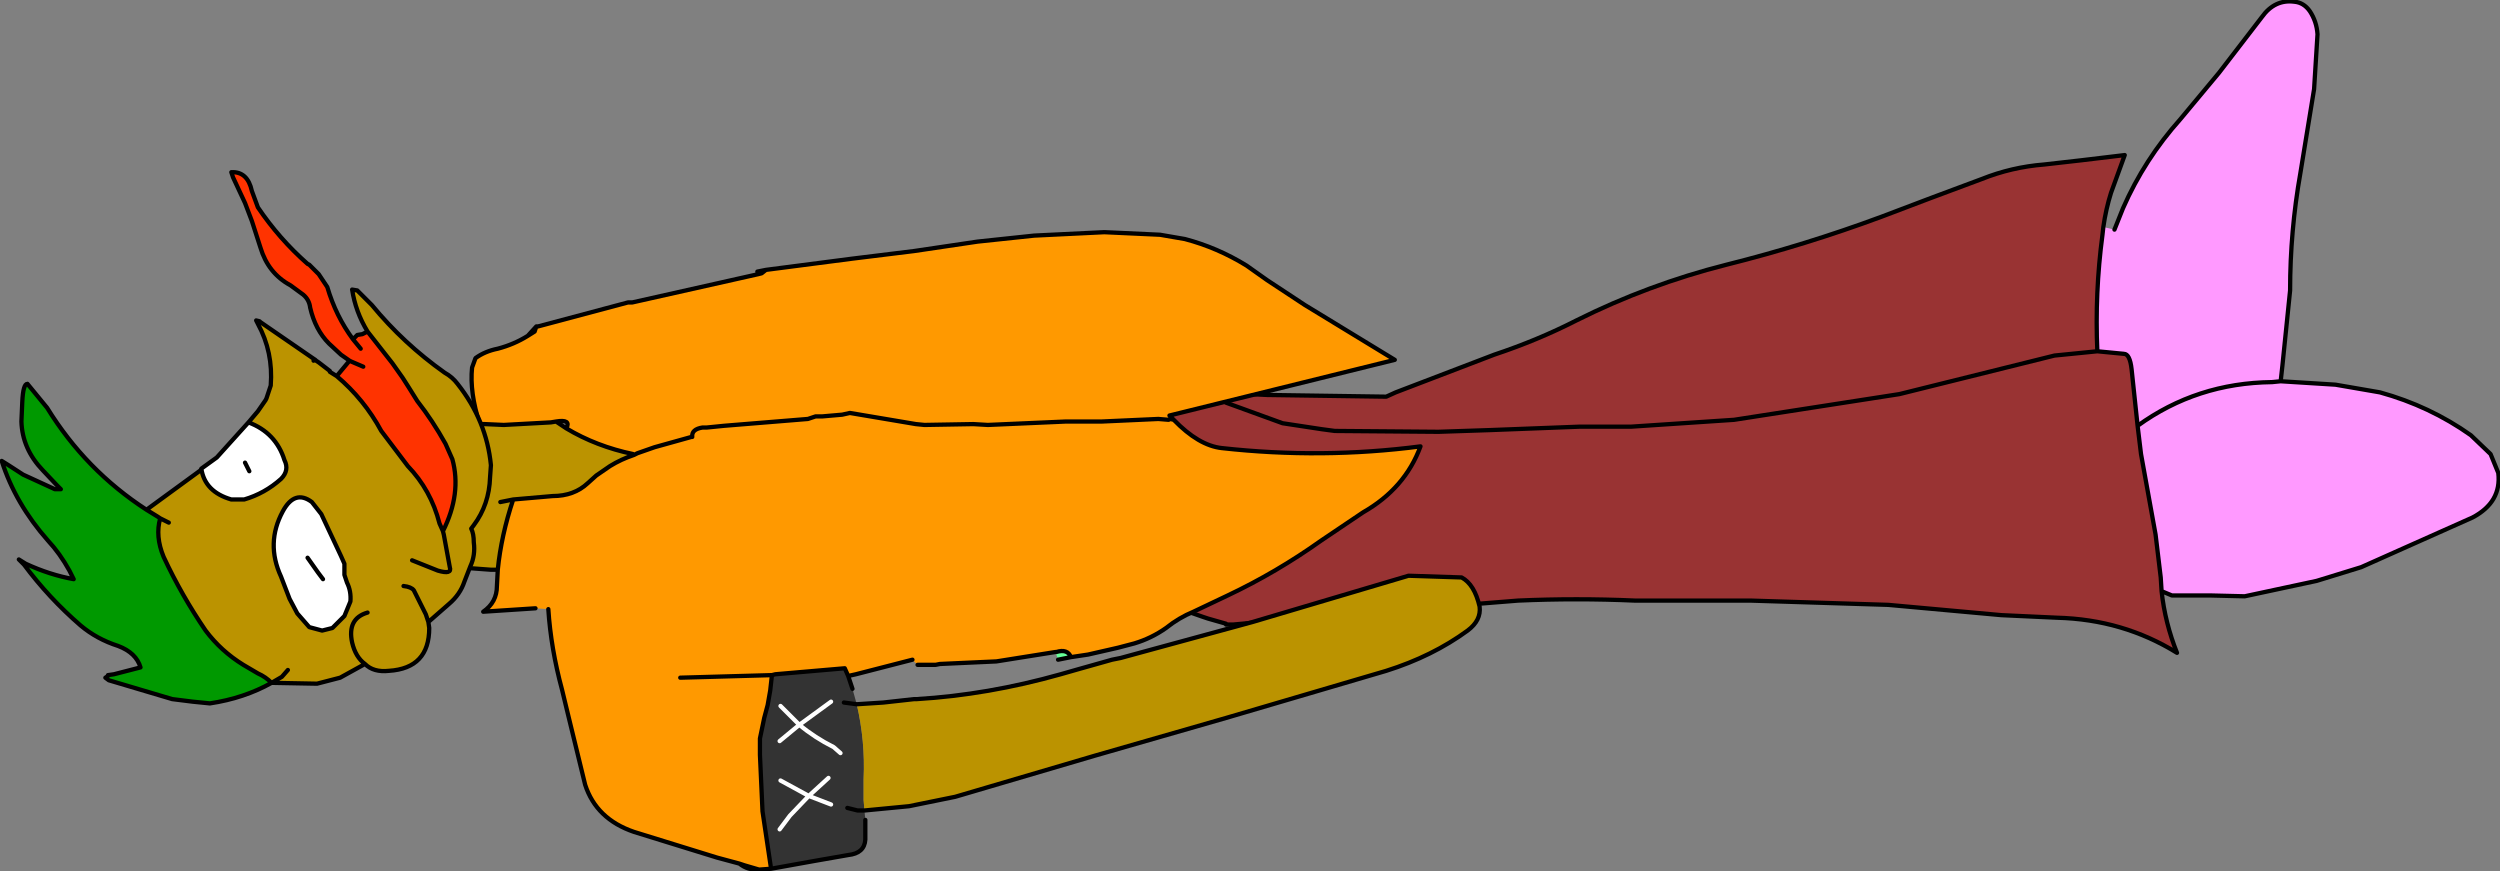 <?xml version="1.0" encoding="UTF-8" standalone="no"?>
<svg xmlns:xlink="http://www.w3.org/1999/xlink" height="50.85px" width="145.9px" xmlns="http://www.w3.org/2000/svg">
  <rect width="100%" height="100%" fill="#808080" stroke="none"/>
  <g transform="matrix(1.0, 0.0, 0.0, 1.0, 91.2, -20.85)">
    <path d="M34.95 55.35 Q35.15 57.2 35.85 58.95 32.7 57.0 28.85 56.9 L25.6 56.75 19.0 56.15 10.95 55.9 4.2 55.9 Q0.8 55.75 -2.6 55.9 L-3.85 56.0 -13.8 56.8 -19.25 57.3 -19.65 57.3 -19.65 57.25 -20.7 56.95 -21.0 56.85 -22.0 56.5 Q-22.35 56.1 -23.25 55.9 L-24.75 55.25 -25.3 54.9 -27.75 54.15 Q-29.3 53.75 -29.75 52.5 L-30.0 51.75 -30.15 49.5 -30.0 47.75 Q-30.05 45.85 -29.15 44.3 L-28.85 43.7 -28.7 43.5 -24.0 43.25 -22.25 43.35 -19.55 43.7 -18.25 43.85 -17.25 43.9 -10.3 44.0 -9.75 43.75 -4.0 41.55 Q-1.45 40.7 0.8 39.55 5.0 37.45 9.55 36.3 14.15 35.15 18.6 33.5 L21.5 32.4 24.45 31.3 Q26.2 30.6 28.1 30.45 L30.3 30.2 32.8 29.9 32.0 32.1 Q31.7 33.05 31.55 34.1 L31.5 34.55 Q31.05 37.95 31.2 41.35 L28.7 41.6 19.65 43.85 10.0 45.35 4.0 45.75 1.0 45.75 -4.25 45.95 -7.25 46.05 -13.3 46.0 -14.05 45.9 -16.35 45.55 -19.65 44.35 -16.35 45.55 -14.05 45.9 -13.3 46.0 -7.25 46.05 -4.25 45.95 1.0 45.75 4.0 45.75 10.0 45.35 19.65 43.85 28.7 41.6 31.2 41.35 32.75 41.5 Q33.1 41.5 33.2 42.4 L33.55 45.7 33.75 47.35 34.6 52.05 34.9 54.55 34.95 55.35" fill="#993333" fill-rule="evenodd" stroke="none"/>
    <path d="M32.2 34.25 L32.7 33.0 Q33.95 30.15 36.05 27.8 L38.3 25.1 40.8 21.85 Q41.55 20.8 42.7 20.95 43.25 21.0 43.6 21.5 44.0 22.1 44.05 22.85 L43.85 26.05 43.05 30.95 Q42.45 34.35 42.45 37.8 L42.0 42.2 41.9 43.1 45.1 43.3 47.7 43.75 Q50.6 44.55 53.0 46.25 L54.15 47.35 54.6 48.45 Q54.8 50.15 53.1 51.05 L46.6 53.95 44.0 54.75 39.8 55.65 37.75 55.6 36.8 55.6 35.55 55.6 34.95 55.35 34.9 54.55 34.6 52.05 33.75 47.35 33.55 45.7 Q37.0 43.2 41.4 43.15 L41.9 43.1 41.4 43.15 Q37.0 43.2 33.55 45.7 L33.2 42.4 Q33.1 41.5 32.75 41.5 L31.2 41.35 Q31.05 37.95 31.5 34.55 L31.55 34.1 32.2 34.25" fill="#ff99ff" fill-rule="evenodd" stroke="none"/>
    <path d="M32.2 34.25 L32.7 33.0 Q33.95 30.15 36.05 27.8 L38.3 25.1 40.8 21.85 Q41.55 20.8 42.7 20.95 43.25 21.0 43.6 21.5 44.0 22.1 44.05 22.85 L43.85 26.05 43.05 30.95 Q42.45 34.35 42.45 37.8 L42.0 42.2 41.9 43.1 45.1 43.3 47.7 43.75 Q50.6 44.55 53.0 46.25 L54.15 47.35 54.6 48.45 Q54.8 50.15 53.1 51.05 L46.6 53.95 44.0 54.75 39.8 55.65 37.75 55.6 36.8 55.6 35.55 55.6 34.95 55.35 Q35.15 57.2 35.85 58.95 32.7 57.0 28.85 56.9 L25.6 56.75 19.0 56.15 10.95 55.9 4.2 55.9 Q0.8 55.75 -2.6 55.9 L-3.85 56.0 -13.8 56.8 -19.25 57.3 -19.65 57.3 M-19.65 57.25 L-20.7 56.95 -21.0 56.85 -22.0 56.5 Q-22.35 56.1 -23.25 55.9 L-24.75 55.25 -25.3 54.9 -27.75 54.15 Q-29.3 53.75 -29.75 52.5 L-30.0 51.75 -30.15 49.5 -30.0 47.75 Q-30.05 45.85 -29.15 44.3 L-28.85 43.7 -28.7 43.5 -24.0 43.25 -22.25 43.35 -19.55 43.7 -18.25 43.85 -17.25 43.9 -10.3 44.0 -9.75 43.75 -4.0 41.55 Q-1.45 40.7 0.8 39.55 5.0 37.45 9.55 36.3 14.15 35.15 18.6 33.5 L21.5 32.4 24.45 31.3 Q26.2 30.6 28.1 30.45 L30.3 30.2 32.8 29.9 32.0 32.1 Q31.7 33.05 31.55 34.1 L31.5 34.55 Q31.05 37.95 31.2 41.35 L28.7 41.6 19.65 43.85 10.0 45.35 4.0 45.75 1.0 45.75 -4.25 45.95 -7.25 46.05 -13.3 46.0 -14.05 45.9 -16.35 45.55 -19.65 44.35 M41.9 43.1 L41.4 43.15 Q37.0 43.2 33.55 45.7 L33.75 47.35 34.6 52.05 34.9 54.55 34.95 55.35 M33.55 45.7 L33.2 42.4 Q33.1 41.5 32.75 41.5 L31.2 41.35" fill="none" stroke="#000000" stroke-linecap="round" stroke-linejoin="round" stroke-width="0.25"/>
    <path d="M-28.7 59.2 L-29.45 59.35 -29.6 58.9 -29.55 58.9 Q-28.9 58.7 -28.7 59.2" fill="#66ff99" fill-rule="evenodd" stroke="none"/>
    <path d="M-41.7 60.3 L-41.45 61.05 -41.2 61.95 Q-40.7 64.1 -40.8 66.3 L-40.8 67.55 -40.75 68.15 -40.7 68.7 -40.7 69.85 Q-40.75 70.65 -41.7 70.75 L-43.7 71.1 -46.2 71.55 -46.7 68.2 -46.85 64.9 -46.85 63.95 -46.6 62.75 -46.4 62.0 -46.25 61.15 -46.15 60.25 -45.95 60.2 -41.9 59.85 -41.7 60.3 M-42.7 67.8 L-44.0 67.3 -42.85 66.25 -44.0 67.3 -42.7 67.8 M-41.75 68.0 L-41.15 68.15 -40.75 68.15 -41.15 68.15 -41.75 68.0 M-42.15 64.8 L-42.55 64.45 Q-43.65 63.9 -44.55 63.15 L-42.7 61.8 -44.55 63.15 Q-43.65 63.9 -42.55 64.45 L-42.15 64.8 M-45.65 66.4 L-44.0 67.3 -45.1 68.45 -45.7 69.25 -45.1 68.45 -44.0 67.3 -45.65 66.4 M-45.65 62.05 L-44.55 63.15 -45.7 64.1 -44.55 63.15 -45.65 62.05 M-41.95 61.85 L-41.2 61.95 -41.95 61.85" fill="#333333" fill-rule="evenodd" stroke="none"/>
    <path d="M-41.2 61.95 L-39.65 61.85 -37.85 61.65 -37.7 61.65 Q-33.55 61.4 -29.3 60.2 L-28.25 59.9 -26.3 59.35 -25.8 59.25 -18.1 57.15 -9.0 54.45 -5.9 54.55 Q-5.15 54.95 -4.85 56.25 -4.75 57.05 -5.55 57.65 -7.6 59.15 -10.3 60.0 L-19.65 62.75 -27.3 64.95 -35.45 67.35 -38.15 67.9 -40.75 68.15 -40.8 67.55 -40.8 66.3 Q-40.7 64.1 -41.2 61.95 M-62.15 54.1 L-62.55 54.1 -63.9 54.0 -64.75 53.8 -66.05 53.6 -66.75 53.6 -67.2 53.2 Q-68.1 51.35 -68.1 49.3 L-67.95 48.15 Q-67.45 46.35 -65.6 45.85 L-63.2 45.6 -62.9 45.6 -61.8 45.65 -59.05 45.5 -58.75 45.45 -58.15 45.85 Q-56.4 46.9 -54.25 47.35 L-54.2 47.4 Q-54.95 47.65 -55.6 48.05 L-56.4 48.6 -56.9 49.05 Q-57.7 49.8 -58.95 49.8 L-61.25 50.0 Q-61.95 52.1 -62.15 54.1 M-62.0 50.15 L-61.25 50.0 -62.0 50.15" fill="#bb9300" fill-rule="evenodd" stroke="none"/>
    <path d="M-46.5 36.6 L-41.5 35.95 -37.85 35.5 -34.15 34.95 -30.85 34.6 -26.75 34.4 -23.5 34.55 -22.05 34.8 Q-20.15 35.3 -18.45 36.35 L-17.25 37.2 -15.05 38.65 -9.8 41.85 -22.95 45.1 -22.85 45.2 -22.7 45.35 Q-21.25 46.85 -19.9 47.0 -14.05 47.65 -8.3 46.9 -9.2 49.35 -11.65 50.75 L-14.1 52.4 Q-16.7 54.25 -19.55 55.6 L-21.55 56.55 Q-22.4 56.9 -23.15 57.5 -24.0 58.1 -25.0 58.4 L-25.95 58.65 -27.7 59.05 -28.7 59.2 Q-28.9 58.7 -29.55 58.9 L-29.6 58.9 -33.05 59.45 -36.35 59.6 -36.6 59.65 -37.4 59.65 -37.65 59.65 -37.95 59.35 -41.25 60.2 -41.7 60.3 -41.9 59.85 -45.95 60.2 -46.15 60.25 -46.25 61.15 -46.4 62.0 -46.6 62.75 -46.85 63.95 -46.85 64.9 -46.7 68.2 -46.2 71.55 -46.9 71.6 -47.75 71.35 -48.05 71.25 -49.35 70.9 -54.2 69.4 Q-56.4 68.65 -57.05 66.65 L-58.05 62.55 -58.4 61.1 Q-59.05 58.7 -59.2 56.4 L-59.95 56.35 -63.0 56.55 Q-62.2 56.0 -62.2 55.05 L-62.15 54.1 Q-61.95 52.1 -61.25 50.0 L-58.95 49.8 Q-57.7 49.8 -56.9 49.05 L-56.4 48.6 -55.6 48.05 Q-54.95 47.65 -54.2 47.4 L-54.0 47.3 -53.0 46.95 -50.85 46.35 -50.8 46.35 Q-50.85 45.9 -50.2 45.8 L-49.95 45.8 -48.95 45.7 -44.05 45.3 -43.6 45.15 -43.2 45.15 -42.05 45.05 -41.6 44.95 -37.75 45.6 -37.25 45.65 -34.4 45.6 -33.55 45.65 -29.0 45.45 -27.85 45.45 -26.9 45.45 -23.6 45.3 -23.0 45.35 -22.9 45.3 -22.7 45.35 -22.9 45.3 -23.0 45.35 -23.6 45.3 -26.9 45.45 -27.85 45.45 -29.0 45.45 -33.55 45.65 -34.4 45.6 -37.25 45.65 -37.75 45.6 -41.6 44.95 -42.05 45.05 -43.2 45.15 -43.6 45.15 -44.05 45.3 -48.95 45.7 -49.95 45.8 -50.2 45.8 Q-50.85 45.9 -50.8 46.35 L-50.85 46.35 -53.0 46.95 -54.0 47.3 -54.2 47.4 -54.25 47.35 Q-56.4 46.9 -58.15 45.85 -57.85 45.3 -58.75 45.45 L-59.05 45.5 -61.8 45.65 -62.9 45.6 -63.2 45.6 Q-63.8 43.75 -63.65 42.3 L-63.45 41.75 Q-62.9 41.35 -62.15 41.2 -61.2 40.95 -60.4 40.45 L-60.0 40.2 -59.9 39.9 -59.8 39.9 -54.55 38.5 -54.3 38.5 -46.95 36.85 -46.75 36.8 -46.5 36.6 M-51.5 60.4 L-46.15 60.25 -51.5 60.4" fill="#ff9900" fill-rule="evenodd" stroke="none"/>
    <path d="M-46.5 36.6 L-41.5 35.95 -37.85 35.5 -34.15 34.95 -30.85 34.6 -26.75 34.4 -23.5 34.55 -22.05 34.8 Q-20.15 35.3 -18.45 36.35 L-17.25 37.2 -15.05 38.65 -9.8 41.85 -22.95 45.1 -22.85 45.2 -22.7 45.35 Q-21.25 46.85 -19.9 47.0 -14.05 47.65 -8.3 46.9 -9.2 49.35 -11.65 50.75 L-14.1 52.4 Q-16.7 54.25 -19.55 55.6 L-21.55 56.55 Q-22.4 56.9 -23.15 57.5 -24.0 58.1 -25.0 58.4 L-25.95 58.65 -27.7 59.05 -28.7 59.2 -29.45 59.35 M-29.6 58.9 L-33.05 59.45 -36.35 59.6 -36.6 59.65 -37.4 59.65 -37.65 59.65 M-37.95 59.35 L-41.25 60.2 -41.7 60.3 -41.45 61.05 M-41.2 61.95 L-39.65 61.85 -37.85 61.65 -37.7 61.65 Q-33.55 61.4 -29.3 60.2 L-28.25 59.9 -26.3 59.35 -25.8 59.25 -18.1 57.15 -9.0 54.45 -5.9 54.55 Q-5.15 54.95 -4.85 56.25 -4.75 57.05 -5.55 57.65 -7.6 59.15 -10.3 60.0 L-19.65 62.75 -27.3 64.95 -35.45 67.35 -38.15 67.9 -40.75 68.15 -41.15 68.15 -41.75 68.0 M-40.7 68.7 L-40.7 69.85 Q-40.75 70.65 -41.7 70.75 L-43.7 71.1 -46.2 71.55 -46.9 71.6 Q-47.55 71.65 -48.05 71.25 L-49.35 70.9 -54.2 69.4 Q-56.4 68.65 -57.05 66.65 L-58.05 62.55 -58.4 61.1 Q-59.05 58.7 -59.2 56.4 M-59.95 56.35 L-63.0 56.55 Q-62.2 56.0 -62.2 55.05 L-62.15 54.1 -62.55 54.1 -63.9 54.0 -64.75 53.8 -66.05 53.6 -66.75 53.6 -67.2 53.2 Q-68.1 51.35 -68.1 49.3 L-67.95 48.15 Q-67.45 46.35 -65.6 45.85 L-63.2 45.6 Q-63.8 43.75 -63.65 42.3 L-63.45 41.75 Q-62.9 41.35 -62.15 41.2 -61.2 40.95 -60.4 40.45 L-59.9 39.9 -59.8 39.9 -54.55 38.5 -54.3 38.5 -46.95 36.85 -47.0 36.7 -46.5 36.6 -46.75 36.8 -46.95 36.85 M-22.7 45.35 L-22.9 45.3 -23.0 45.35 -23.6 45.3 -26.9 45.45 -27.85 45.45 -29.0 45.45 -33.55 45.65 -34.4 45.6 -37.25 45.65 -37.75 45.6 -41.6 44.95 -42.05 45.05 -43.2 45.15 -43.6 45.15 -44.05 45.3 -48.95 45.7 -49.95 45.8 -50.2 45.8 Q-50.85 45.9 -50.8 46.35 L-50.85 46.35 -53.0 46.95 -54.0 47.3 -54.2 47.4 Q-54.95 47.65 -55.6 48.05 L-56.4 48.6 -56.9 49.05 Q-57.7 49.8 -58.95 49.8 L-61.25 50.0 Q-61.95 52.1 -62.15 54.1 M-58.75 45.45 L-59.05 45.5 -61.8 45.65 -62.9 45.6 -63.2 45.6 M-60.4 40.45 L-60.0 40.2 -59.9 39.9 M-58.15 45.85 Q-57.85 45.3 -58.75 45.45 L-58.15 45.85 Q-56.4 46.9 -54.25 47.35 L-54.2 47.4 M-41.7 60.3 L-41.9 59.85 -45.95 60.2 -46.15 60.25 -46.25 61.15 -46.4 62.0 -46.6 62.75 -46.85 63.95 -46.85 64.9 -46.7 68.2 -46.2 71.55 M-46.9 71.6 L-47.75 71.35 -48.05 71.25 M-41.2 61.95 L-41.95 61.85 M-46.15 60.25 L-51.5 60.4 M-61.25 50.0 L-62.0 50.15 M-28.7 59.2 Q-28.9 58.7 -29.55 58.9 L-29.6 58.9" fill="none" stroke="#000000" stroke-linecap="round" stroke-linejoin="round" stroke-width="0.25"/>
    <path d="M-42.85 66.25 L-44.0 67.3 -42.7 67.8 M-42.7 61.8 L-44.55 63.15 Q-43.65 63.9 -42.55 64.45 L-42.15 64.8 M-45.7 64.1 L-44.55 63.15 -45.65 62.05 M-45.7 69.25 L-45.1 68.45 -44.0 67.3 -45.65 66.4" fill="none" stroke="#ffffff" stroke-linecap="round" stroke-linejoin="round" stroke-width="0.25"/>
    <path d="M-75.35 60.7 Q-76.95 61.6 -78.95 61.9 L-79.95 61.8 -81.15 61.65 -84.85 60.55 -84.9 60.25 -84.55 60.2 -83.0 59.8 Q-83.25 58.95 -84.3 58.55 -85.55 58.15 -86.5 57.35 -88.35 55.75 -89.8 53.8 L-89.7 53.75 Q-88.3 54.4 -86.9 54.65 L-87.15 54.15 Q-87.7 53.15 -88.4 52.4 -90.3 50.25 -91.1 47.75 L-90.7 48.0 -89.85 48.55 -88.0 49.4 -87.65 49.4 -87.85 49.2 -88.7 48.3 Q-89.9 47.05 -89.95 45.45 L-89.9 44.3 Q-89.85 43.25 -89.6 43.25 L-88.45 44.65 Q-86.2 48.3 -82.65 50.6 L-82.0 51.0 -81.85 51.1 Q-82.15 52.15 -81.65 53.35 -80.6 55.6 -79.2 57.65 -78.3 58.85 -77.0 59.65 L-76.15 60.15 Q-75.7 60.35 -75.35 60.7" fill="#009900" fill-rule="evenodd" stroke="none"/>
    <path d="M-71.1 56.8 L-71.8 57.5 -72.4 57.65 -73.15 57.45 -73.85 56.65 -74.3 55.8 -74.8 54.5 Q-75.7 52.55 -74.7 50.7 -74.0 49.4 -73.0 50.15 L-72.45 50.85 -71.3 53.3 -71.1 53.75 -71.1 54.4 -70.95 54.85 Q-70.7 55.35 -70.75 55.95 L-71.1 56.8 M-72.35 54.65 L-72.65 54.25 -73.25 53.4 -72.65 54.25 -72.35 54.65 M-76.65 48.35 L-76.9 47.85 -76.65 48.35 M-76.7 45.5 Q-75.1 46.1 -74.6 47.7 -74.3 48.3 -74.8 48.8 -75.75 49.65 -76.95 50.0 L-77.7 50.0 Q-79.25 49.55 -79.45 48.2 L-78.55 47.55 -76.7 45.5" fill="#ffffff" fill-rule="evenodd" stroke="none"/>
    <path d="M-89.7 53.75 L-89.8 53.8 -89.7 53.75 M-84.9 60.25 L-84.85 60.55 -84.9 60.3 -84.9 60.25" fill="#ff6600" fill-rule="evenodd" stroke="none"/>
    <path d="M-71.55 42.8 L-70.8 41.9 -71.3 41.55 -72.0 40.9 Q-72.8 40.1 -73.1 38.8 -73.15 38.35 -73.5 38.05 L-74.25 37.5 Q-75.55 36.8 -76.0 35.3 L-76.5 33.75 -76.9 32.7 -77.6 31.2 -77.7 30.9 Q-76.75 30.85 -76.5 32.0 L-76.15 32.95 Q-74.9 34.8 -73.25 36.25 L-73.15 36.3 -72.6 36.85 -72.1 37.6 Q-71.6 39.3 -70.6 40.65 L-70.35 40.4 -70.05 40.35 -69.75 40.2 -68.3 42.05 -67.7 42.9 -67.35 43.45 -66.85 44.25 Q-65.95 45.4 -65.2 46.75 L-64.8 47.65 Q-64.25 49.65 -65.35 51.85 L-65.55 51.4 Q-66.05 49.45 -67.4 48.05 L-68.95 46.0 Q-69.95 44.15 -71.55 42.8 M-70.0 42.25 L-70.7 41.95 -70.8 41.9 -70.7 41.95 -70.0 42.25 M-70.15 41.2 L-70.6 40.65 -70.15 41.2" fill="#ff3300" fill-rule="evenodd" stroke="none"/>
    <path d="M-75.35 60.7 Q-75.7 60.35 -76.15 60.15 L-77.0 59.65 Q-78.3 58.85 -79.2 57.65 -80.6 55.6 -81.65 53.35 -82.15 52.15 -81.85 51.1 L-82.0 51.0 -82.65 50.6 -79.5 48.3 -79.45 48.2 Q-79.25 49.55 -77.7 50.0 L-76.95 50.0 Q-75.75 49.65 -74.8 48.8 -74.3 48.3 -74.6 47.7 -75.1 46.1 -76.7 45.5 L-76.15 44.85 -75.7 44.2 -75.65 44.1 -75.4 43.35 Q-75.25 41.4 -76.15 39.75 L-76.05 39.6 -76.0 39.65 -72.95 41.75 -72.9 41.9 -72.8 41.85 -72.75 41.9 -72.6 42.0 -71.95 42.5 -71.95 42.55 -71.55 42.8 Q-69.95 44.15 -68.95 46.0 L-67.4 48.05 Q-66.05 49.45 -65.55 51.4 L-65.35 51.85 Q-64.25 49.65 -64.8 47.65 L-65.2 46.75 Q-65.95 45.4 -66.85 44.25 L-67.35 43.45 -67.7 42.9 -68.3 42.05 -69.75 40.2 Q-70.45 39.05 -70.65 37.75 L-70.35 37.8 -69.5 38.65 Q-67.65 40.9 -65.25 42.6 -64.8 42.85 -64.5 43.25 -62.8 45.4 -62.55 48.0 L-62.6 48.7 Q-62.65 50.3 -63.55 51.5 L-63.7 51.7 Q-63.55 52.0 -63.55 52.5 -63.45 53.25 -63.75 53.9 L-64.1 54.8 Q-64.35 55.55 -65.0 56.1 L-66.2 57.15 -66.15 57.5 Q-66.15 59.85 -68.5 60.0 -69.4 60.1 -69.9 59.6 L-71.35 60.4 -72.7 60.75 -75.35 60.7 -74.75 60.35 -74.4 59.95 -74.75 60.35 -75.35 60.7 M-67.65 55.05 Q-67.2 55.1 -67.05 55.3 L-66.35 56.7 -66.2 57.15 -66.35 56.7 -67.05 55.3 Q-67.2 55.1 -67.65 55.05 M-71.1 56.8 L-70.75 55.95 Q-70.7 55.35 -70.95 54.85 L-71.1 54.4 -71.1 53.75 -71.3 53.3 -72.45 50.85 -73.0 50.15 Q-74.0 49.4 -74.7 50.7 -75.7 52.55 -74.8 54.5 L-74.3 55.8 -73.85 56.65 -73.15 57.45 -72.4 57.65 -71.8 57.5 -71.1 56.8 M-69.75 56.6 Q-70.95 56.95 -70.65 58.35 -70.45 59.2 -69.9 59.6 -70.45 59.2 -70.65 58.35 -70.95 56.95 -69.75 56.6 M-81.35 51.35 L-81.85 51.1 -81.35 51.35 M-67.15 53.55 L-65.65 54.15 Q-64.8 54.4 -64.95 53.95 L-65.3 52.05 -65.35 51.85 -65.3 52.05 -64.95 53.95 Q-64.8 54.4 -65.65 54.15 L-67.15 53.55" fill="#bb9300" fill-rule="evenodd" stroke="none"/>
    <path d="M-84.85 60.55 L-81.15 61.65 -79.95 61.8 -78.95 61.9 Q-76.95 61.6 -75.35 60.7 -75.7 60.35 -76.15 60.15 L-77.0 59.65 Q-78.3 58.85 -79.2 57.65 -80.6 55.6 -81.65 53.35 -82.15 52.15 -81.85 51.1 L-82.0 51.0 -82.65 50.6 Q-86.2 48.3 -88.45 44.65 L-89.6 43.25 Q-89.85 43.25 -89.9 44.3 L-89.95 45.45 Q-89.9 47.05 -88.7 48.3 L-87.85 49.2 -87.65 49.4 -88.0 49.4 -89.85 48.55 -90.7 48.0 -91.1 47.75 Q-90.3 50.25 -88.4 52.4 -87.7 53.15 -87.15 54.15 L-86.9 54.65 Q-88.3 54.4 -89.7 53.75 L-90.1 53.5 -89.8 53.8 Q-88.35 55.75 -86.5 57.35 -85.55 58.15 -84.3 58.55 -83.25 58.95 -83.0 59.8 L-84.55 60.2 -84.9 60.25 -84.9 60.3 -85.05 60.4 -84.85 60.55 M-66.2 57.15 L-66.35 56.7 -67.05 55.3 Q-67.2 55.1 -67.65 55.05 M-69.75 40.2 Q-70.45 39.05 -70.65 37.75 L-70.35 37.8 -69.5 38.65 Q-67.65 40.9 -65.25 42.6 -64.8 42.85 -64.5 43.25 -62.8 45.4 -62.55 48.0 L-62.6 48.7 Q-62.65 50.3 -63.55 51.5 L-63.7 51.7 Q-63.55 52.0 -63.55 52.5 -63.45 53.25 -63.75 53.9 L-64.1 54.8 Q-64.35 55.55 -65.0 56.1 L-66.2 57.15 -66.15 57.5 Q-66.15 59.85 -68.5 60.0 -69.4 60.1 -69.9 59.6 L-71.35 60.4 -72.7 60.75 -75.35 60.7 -74.75 60.35 -74.4 59.95 M-71.1 56.8 L-70.75 55.95 Q-70.7 55.35 -70.95 54.85 L-71.1 54.4 -71.1 53.75 -71.3 53.3 -72.45 50.85 -73.0 50.15 Q-74.0 49.4 -74.7 50.7 -75.7 52.55 -74.8 54.5 L-74.3 55.8 -73.85 56.65 -73.15 57.45 -72.4 57.65 -71.8 57.5 -71.1 56.8 M-69.9 59.6 Q-70.45 59.2 -70.65 58.35 -70.95 56.95 -69.75 56.6 M-73.25 53.4 L-72.65 54.25 -72.35 54.65 M-81.85 51.1 L-81.35 51.35 M-76.9 47.85 L-76.65 48.35 M-76.7 45.5 Q-75.1 46.1 -74.6 47.7 -74.3 48.3 -74.8 48.8 -75.75 49.65 -76.95 50.0 L-77.7 50.0 Q-79.25 49.55 -79.45 48.2 L-79.5 48.3 -82.65 50.6 M-79.45 48.2 L-78.55 47.55 -76.7 45.5 -76.15 44.85 -75.7 44.2 -75.65 44.1 -75.4 43.35 Q-75.25 41.4 -76.15 39.75 L-76.25 39.55 -76.05 39.6 -76.0 39.65 -72.95 41.75 -72.8 41.85 -72.75 41.9 -72.6 42.0 -71.95 42.5 -71.95 42.55 -71.55 42.8 -70.8 41.9 -71.3 41.55 -72.0 40.9 Q-72.8 40.1 -73.1 38.8 -73.15 38.35 -73.5 38.05 L-74.25 37.5 Q-75.55 36.8 -76.0 35.3 L-76.5 33.75 -76.9 32.7 -77.6 31.2 -77.7 30.9 Q-76.75 30.85 -76.5 32.0 L-76.15 32.95 Q-74.9 34.8 -73.25 36.25 L-73.15 36.3 -72.6 36.85 -72.1 37.6 Q-71.6 39.3 -70.6 40.65 L-70.35 40.4 -70.05 40.35 -69.75 40.2 -68.3 42.05 -67.7 42.9 -67.35 43.45 -66.85 44.25 Q-65.95 45.4 -65.2 46.75 L-64.8 47.65 Q-64.25 49.65 -65.35 51.85 L-65.3 52.05 -64.95 53.95 Q-64.8 54.4 -65.65 54.15 L-67.15 53.55 M-72.9 41.9 L-72.8 41.85 M-70.8 41.9 L-70.7 41.95 -70.0 42.25 M-70.6 40.65 L-70.35 40.4 M-70.6 40.65 L-70.15 41.2 M-71.55 42.8 Q-69.95 44.15 -68.95 46.0 L-67.4 48.05 Q-66.05 49.45 -65.55 51.4 L-65.35 51.85" fill="none" stroke="#000000" stroke-linecap="round" stroke-linejoin="round" stroke-width="0.25"/>
  </g>
</svg>
